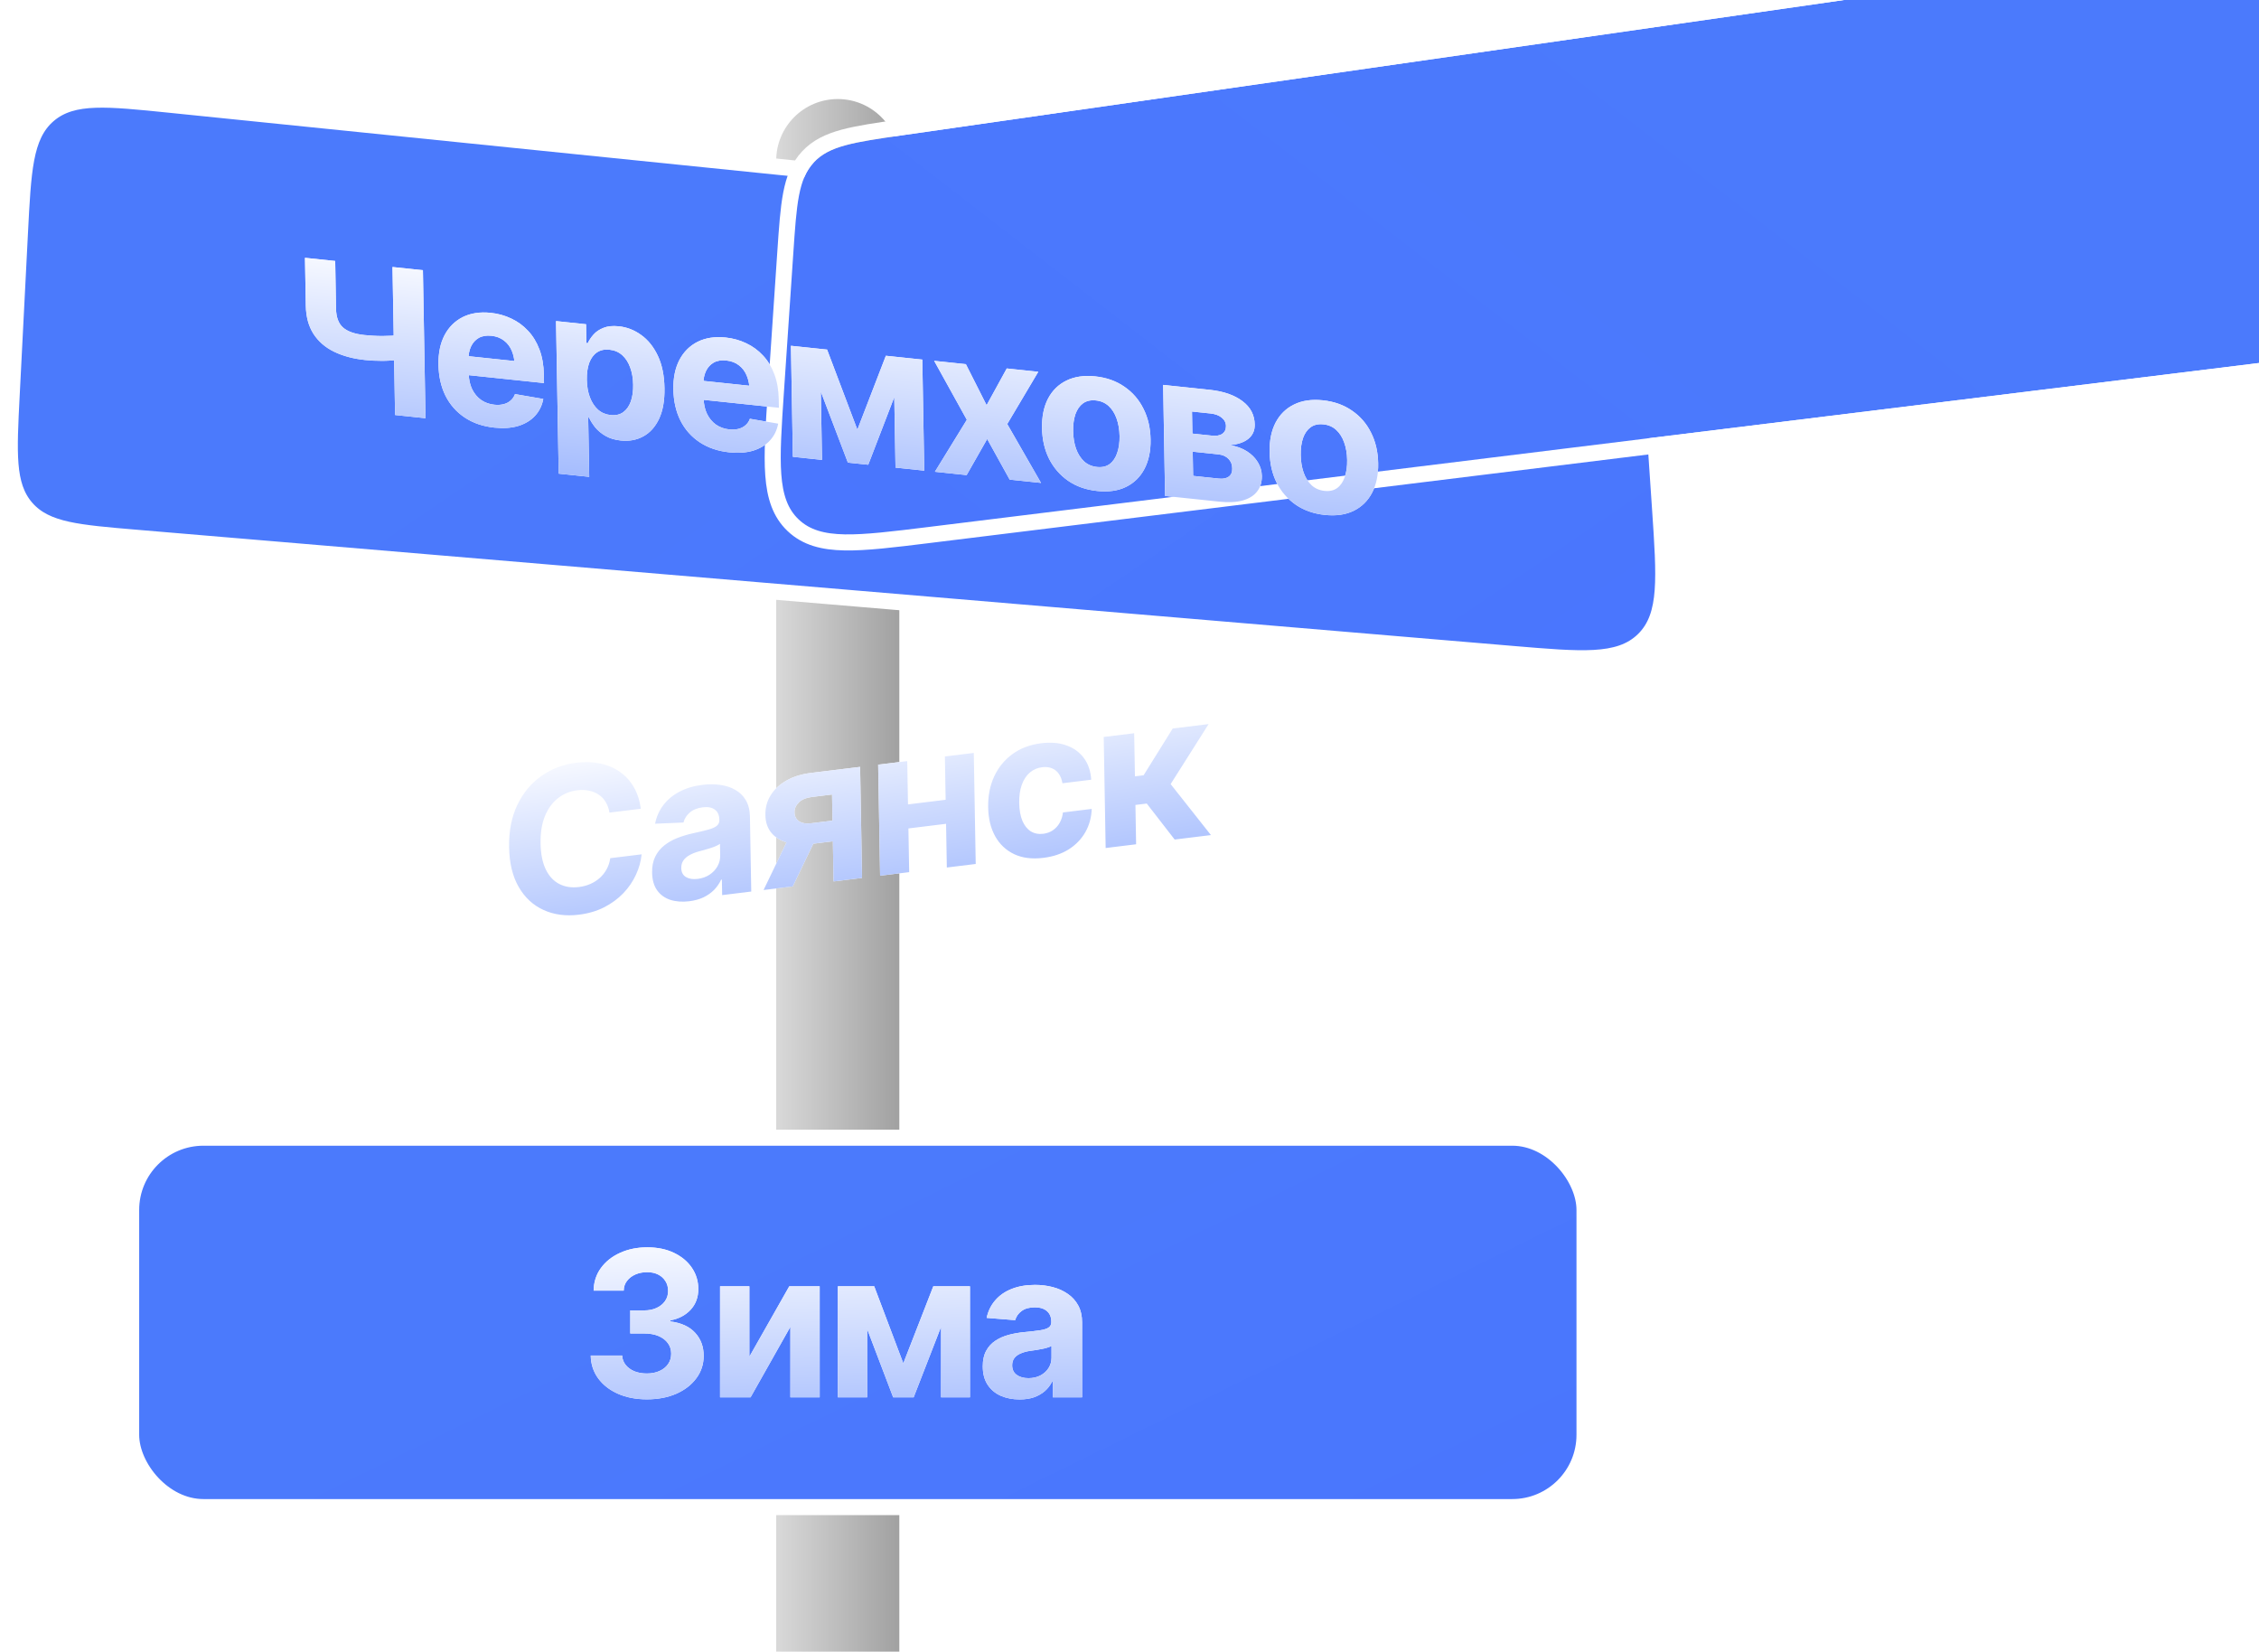 <?xml version="1.0" encoding="UTF-8"?> <svg xmlns="http://www.w3.org/2000/svg" width="844" height="617" viewBox="0 0 844 617" fill="none"><path d="M290 60C290 47.297 300.297 37 313 37V37C325.703 37 336 47.297 336 60V617H290V60Z" fill="url(#paint0_linear_5149_16567)"></path><path d="M571.015 90.906L63.543 39.14L63.306 39.116C51.718 37.934 42.71 37.015 35.634 37.259C28.422 37.508 22.738 38.97 18.103 42.947C13.467 46.924 11.158 52.32 9.816 59.41C8.5 66.368 8.039 75.411 7.446 87.043L7.434 87.282L4.367 147.48L4.355 147.708C3.806 158.474 3.379 166.857 3.914 173.449C4.46 180.173 6.031 185.467 9.813 189.797C13.595 194.128 18.628 196.398 25.218 197.845C31.678 199.263 40.041 199.969 50.784 200.876L51.011 200.895L565.051 244.288L565.301 244.309C578.034 245.384 587.914 246.218 595.58 245.786C603.381 245.347 609.432 243.577 614.102 238.985C618.772 234.393 620.642 228.373 621.212 220.58C621.772 212.922 621.104 203.03 620.242 190.281L620.225 190.03L616.723 138.204L616.709 137.995C616.069 128.52 615.57 121.128 614.446 115.331C613.298 109.408 611.439 104.788 607.835 101.058C604.231 97.329 599.677 95.313 593.797 93.963C588.041 92.642 580.671 91.891 571.223 90.927L571.015 90.906Z" fill="url(#paint1_linear_5149_16567)" stroke="white" stroke-width="6"></path><g filter="url(#filter0_dddd_5149_16567)"><path d="M630.827 237.382C629.505 212.885 628.844 200.636 620.672 193.931C612.5 187.226 600.358 188.969 576.074 192.457L88.449 262.479C70.028 265.124 60.816 266.447 55.04 272.675C49.263 278.903 48.636 288.187 47.381 306.755L43.918 358.017C42.104 384.864 41.197 398.288 49.408 406.058C57.619 413.829 70.972 412.184 97.679 408.893L592.025 347.98C613.11 345.382 623.653 344.083 629.728 336.829C635.802 329.575 635.23 318.968 634.085 297.754L630.827 237.382Z" fill="url(#paint2_linear_5149_16567)"></path><path d="M88.023 259.509L575.648 189.487L575.888 189.452C587.827 187.738 597.101 186.406 604.401 186.372C611.837 186.336 617.726 187.633 622.575 191.612C627.424 195.59 629.846 201.113 631.263 208.413C632.655 215.579 633.16 224.935 633.81 236.978L633.823 237.221L637.081 297.592L637.093 297.815C637.655 308.233 638.093 316.349 637.605 322.754C637.107 329.291 635.624 334.461 632.028 338.755C628.432 343.049 623.603 345.417 617.255 347.055C611.035 348.661 602.969 349.654 592.614 350.93L592.392 350.958L98.046 411.87L97.793 411.902C84.654 413.521 74.466 414.776 66.55 414.623C58.5 414.468 52.227 412.857 47.346 408.237C42.464 403.618 40.51 397.444 39.912 389.415C39.323 381.518 40.015 371.277 40.907 358.068L40.925 357.815L44.388 306.553L44.402 306.348C45.018 297.237 45.498 290.124 46.568 284.524C47.662 278.802 49.427 274.315 52.84 270.635C56.254 266.954 60.596 264.857 66.22 263.337C71.724 261.85 78.781 260.836 87.822 259.538L88.023 259.509Z" stroke="white" stroke-width="6"></path></g><rect x="49" y="425" width="543" height="138" rx="27" fill="url(#paint3_linear_5149_16567)" stroke="white" stroke-width="6"></rect><path d="M113.944 96.311L125.237 97.498L125.548 115.307C125.604 118.523 126.481 120.874 128.176 122.361C129.872 123.848 132.541 124.783 136.183 125.165C137.044 125.256 138.052 125.337 139.208 125.409C140.388 125.484 141.592 125.524 142.82 125.53C144.072 125.513 145.25 125.476 146.354 125.42C147.483 125.366 148.402 125.265 149.112 125.117L149.272 134.282C148.514 134.449 147.582 134.573 146.479 134.655C145.375 134.736 144.197 134.785 142.945 134.802C141.717 134.796 140.525 134.77 139.37 134.722C138.215 134.65 137.206 134.569 136.345 134.478C131.941 134.016 128.092 132.981 124.797 131.376C121.503 129.77 118.934 127.538 117.092 124.677C115.274 121.82 114.328 118.301 114.255 114.12L113.944 96.311ZM146.643 99.747L158.01 100.942L158.975 156.227L147.608 155.032L146.643 99.747ZM184.676 159.743C180.444 159.298 176.775 158.048 173.67 155.993C170.564 153.939 168.159 151.229 166.455 147.865C164.775 144.479 163.896 140.596 163.82 136.218C163.746 131.963 164.493 128.314 166.06 125.269C167.653 122.226 169.922 119.959 172.867 118.466C175.837 116.976 179.34 116.443 183.375 116.867C186.106 117.154 188.66 117.867 191.038 119.005C193.415 120.119 195.505 121.648 197.307 123.59C199.108 125.508 200.524 127.842 201.555 130.592C202.585 133.317 203.131 136.449 203.192 139.986L203.247 143.103L168.407 139.441L168.284 132.354L197.587 135.434L192.305 136.731C192.268 134.628 191.917 132.764 191.25 131.138C190.583 129.513 189.602 128.212 188.308 127.237C187.038 126.239 185.468 125.642 183.598 125.445C181.728 125.249 180.149 125.515 178.86 126.244C177.596 126.975 176.632 128.047 175.969 129.458C175.306 130.87 174.992 132.541 175.025 134.47L175.113 139.479C175.152 141.73 175.579 143.701 176.395 145.391C177.21 147.057 178.326 148.397 179.743 149.41C181.185 150.401 182.829 150.993 184.674 151.187C185.953 151.322 187.107 151.258 188.133 150.995C189.16 150.733 190.037 150.282 190.762 149.642C191.512 149.005 192.063 148.199 192.415 147.223L202.982 149.038C202.51 151.531 201.466 153.643 199.851 155.375C198.26 157.084 196.182 158.335 193.617 159.127C191.052 159.894 188.071 160.099 184.676 159.743ZM208.737 176.938L207.742 119.946L218.962 121.126L219.084 128.138L219.601 128.192C220.097 127.109 220.815 126.036 221.755 124.975C222.694 123.913 223.932 123.08 225.469 122.476C227.005 121.847 228.917 121.653 231.205 121.894C234.232 122.212 237.013 123.294 239.551 125.141C242.112 126.966 244.183 129.542 245.764 132.868C247.345 136.195 248.176 140.233 248.259 144.982C248.34 149.583 247.669 153.401 246.249 156.437C244.828 159.448 242.865 161.636 240.359 163.003C237.878 164.371 235.062 164.89 231.913 164.559C229.699 164.327 227.81 163.758 226.247 162.853C224.684 161.948 223.401 160.887 222.397 159.67C221.418 158.432 220.647 157.215 220.086 156.02L219.754 155.985L220.141 178.136L208.737 176.938ZM228.137 155.052C230.007 155.248 231.573 154.894 232.834 153.99C234.095 153.085 235.042 151.753 235.674 149.992C236.306 148.207 236.601 146.114 236.559 143.715C236.517 141.316 236.149 139.178 235.453 137.303C234.781 135.405 233.797 133.87 232.499 132.696C231.201 131.523 229.605 130.837 227.711 130.637C225.866 130.443 224.3 130.785 223.013 131.662C221.751 132.517 220.792 133.824 220.135 135.582C219.502 137.318 219.207 139.422 219.25 141.896C219.293 144.345 219.675 146.521 220.396 148.423C221.117 150.326 222.126 151.864 223.423 153.038C224.745 154.189 226.316 154.86 228.137 155.052ZM272.439 168.967C268.207 168.522 264.538 167.272 261.432 165.218C258.326 163.163 255.922 160.453 254.217 157.089C252.537 153.703 251.659 149.821 251.583 145.442C251.508 141.188 252.255 137.538 253.823 134.493C255.415 131.451 257.684 129.183 260.63 127.69C263.6 126.2 267.103 125.667 271.138 126.091C273.869 126.378 276.423 127.091 278.801 128.23C281.178 129.344 283.267 130.872 285.069 132.814C286.871 134.732 288.287 137.066 289.318 139.816C290.347 142.542 290.893 145.673 290.955 149.21L291.009 152.327L256.17 148.665L256.046 141.578L285.35 144.658L280.068 145.955C280.031 143.852 279.679 141.988 279.012 140.363C278.345 138.737 277.365 137.436 276.071 136.461C274.801 135.463 273.231 134.866 271.361 134.67C269.491 134.473 267.912 134.739 266.623 135.468C265.359 136.199 264.395 137.271 263.732 138.682C263.069 140.094 262.754 141.765 262.788 143.694L262.875 148.703C262.915 150.954 263.342 152.925 264.157 154.615C264.972 156.281 266.089 157.621 267.506 158.634C268.948 159.625 270.591 160.217 272.437 160.411C273.716 160.546 274.869 160.482 275.896 160.219C276.923 159.957 277.799 159.506 278.525 158.866C279.275 158.229 279.826 157.423 280.177 156.447L290.745 158.262C290.272 160.755 289.229 162.868 287.613 164.599C286.022 166.308 283.944 167.559 281.38 168.351C278.814 169.118 275.834 169.324 272.439 168.967ZM320.328 160.519L330.971 132.898L339.718 133.818L324.388 173.612L316.785 172.813L300.339 129.679L309.012 130.59L320.328 160.519ZM306.392 130.315L307.116 171.797L296.229 170.653L295.505 129.171L306.392 130.315ZM334.574 174.683L333.85 133.201L344.59 134.33L345.314 175.812L334.574 174.683ZM360.865 136.04L368.611 151.372L376.145 137.646L387.918 138.884L376.323 158.405L388.937 180.397L377.238 179.167L368.831 163.988L361.147 177.476L349.3 176.231L361.228 156.818L349.019 134.795L360.865 136.04ZM409.951 183.42C405.793 182.983 402.173 181.714 399.091 179.612C396.033 177.488 393.652 174.744 391.948 171.38C390.268 167.994 389.39 164.173 389.316 159.919C389.241 155.615 389.988 151.952 391.556 148.932C393.148 145.89 395.442 143.637 398.437 142.174C401.456 140.689 405.045 140.165 409.203 140.602C413.386 141.042 417.006 142.324 420.064 144.447C423.146 146.549 425.527 149.293 427.207 152.679C428.911 156.044 429.801 159.878 429.876 164.182C429.95 168.436 429.191 172.085 427.599 175.127C426.031 178.147 423.737 180.4 420.718 181.885C417.722 183.348 414.133 183.86 409.951 183.42ZM409.868 174.449C411.762 174.648 413.34 174.283 414.601 173.354C415.861 172.4 416.795 171.016 417.402 169.204C418.033 167.394 418.328 165.289 418.286 162.889C418.244 160.465 417.874 158.291 417.178 156.366C416.506 154.443 415.521 152.883 414.223 151.685C412.925 150.487 411.328 149.788 409.434 149.589C407.515 149.387 405.912 149.75 404.627 150.676C403.366 151.606 402.42 152.963 401.788 154.748C401.181 156.536 400.898 158.642 400.94 161.066C400.982 163.466 401.339 165.639 402.012 167.586C402.709 169.536 403.707 171.122 405.005 172.345C406.328 173.546 407.949 174.247 409.868 174.449ZM435.291 185.269L434.567 143.787L452.097 145.629C457.191 146.189 461.231 147.601 464.217 149.866C467.204 152.106 468.728 155.019 468.791 158.605C468.829 160.832 468.025 162.611 466.379 163.944C464.756 165.255 462.473 166.028 459.53 166.261C461.994 166.693 464.107 167.471 465.87 168.594C467.634 169.718 468.996 171.083 469.957 172.691C470.918 174.273 471.414 175.967 471.446 177.773C471.487 180.123 470.883 182.084 469.633 183.656C468.408 185.206 466.61 186.313 464.239 186.978C461.868 187.617 458.972 187.758 455.552 187.398L435.291 185.269ZM445.77 177.778L455.402 178.79C456.977 178.956 458.213 178.703 459.11 178.032C460.007 177.36 460.431 176.356 460.383 175.017C460.382 173.561 459.919 172.364 458.994 171.427C458.069 170.466 456.819 169.902 455.244 169.737L445.612 168.724L445.77 177.778ZM445.494 161.971L452.654 162.724C454.376 162.93 455.711 162.712 456.657 162.071C457.604 161.405 458.066 160.429 458.043 159.142C458.021 157.881 457.487 156.837 456.441 156.011C455.419 155.163 454.023 154.646 452.251 154.46L445.35 153.734L445.494 161.971ZM494.982 192.357C490.824 191.92 487.204 190.651 484.122 188.549C481.064 186.425 478.683 183.681 476.979 180.317C475.299 176.931 474.422 173.11 474.348 168.856C474.273 164.552 475.019 160.89 476.587 157.869C478.18 154.827 480.474 152.574 483.469 151.111C486.488 149.626 490.077 149.102 494.235 149.539C498.418 149.979 502.038 151.261 505.096 153.385C508.178 155.486 510.559 158.23 512.239 161.617C513.943 164.981 514.832 168.815 514.908 173.119C514.982 177.373 514.223 181.022 512.63 184.064C511.062 187.085 508.769 189.337 505.749 190.822C502.754 192.285 499.165 192.797 494.982 192.357ZM494.899 183.386C496.794 183.585 498.372 183.22 499.632 182.291C500.893 181.337 501.826 179.954 502.433 178.141C503.065 176.331 503.36 174.226 503.318 171.827C503.275 169.403 502.906 167.228 502.209 165.303C501.537 163.381 500.552 161.82 499.254 160.622C497.956 159.424 496.36 158.725 494.465 158.526C492.546 158.325 490.944 158.687 489.659 159.614C488.398 160.543 487.451 161.9 486.819 163.685C486.212 165.473 485.93 167.579 485.972 170.004C486.014 172.403 486.371 174.576 487.044 176.523C487.741 178.473 488.738 180.059 490.037 181.282C491.359 182.483 492.98 183.184 494.899 183.386Z" fill="white"></path><path d="M113.944 96.311L125.237 97.498L125.548 115.307C125.604 118.523 126.481 120.874 128.176 122.361C129.872 123.848 132.541 124.783 136.183 125.165C137.044 125.256 138.052 125.337 139.208 125.409C140.388 125.484 141.592 125.524 142.82 125.53C144.072 125.513 145.25 125.476 146.354 125.42C147.483 125.366 148.402 125.265 149.112 125.117L149.272 134.282C148.514 134.449 147.582 134.573 146.479 134.655C145.375 134.736 144.197 134.785 142.945 134.802C141.717 134.796 140.525 134.77 139.37 134.722C138.215 134.65 137.206 134.569 136.345 134.478C131.941 134.016 128.092 132.981 124.797 131.376C121.503 129.77 118.934 127.538 117.092 124.677C115.274 121.82 114.328 118.301 114.255 114.12L113.944 96.311ZM146.643 99.747L158.01 100.942L158.975 156.227L147.608 155.032L146.643 99.747ZM184.676 159.743C180.444 159.298 176.775 158.048 173.67 155.993C170.564 153.939 168.159 151.229 166.455 147.865C164.775 144.479 163.896 140.596 163.82 136.218C163.746 131.963 164.493 128.314 166.06 125.269C167.653 122.226 169.922 119.959 172.867 118.466C175.837 116.976 179.34 116.443 183.375 116.867C186.106 117.154 188.66 117.867 191.038 119.005C193.415 120.119 195.505 121.648 197.307 123.59C199.108 125.508 200.524 127.842 201.555 130.592C202.585 133.317 203.131 136.449 203.192 139.986L203.247 143.103L168.407 139.441L168.284 132.354L197.587 135.434L192.305 136.731C192.268 134.628 191.917 132.764 191.25 131.138C190.583 129.513 189.602 128.212 188.308 127.237C187.038 126.239 185.468 125.642 183.598 125.445C181.728 125.249 180.149 125.515 178.86 126.244C177.596 126.975 176.632 128.047 175.969 129.458C175.306 130.87 174.992 132.541 175.025 134.47L175.113 139.479C175.152 141.73 175.579 143.701 176.395 145.391C177.21 147.057 178.326 148.397 179.743 149.41C181.185 150.401 182.829 150.993 184.674 151.187C185.953 151.322 187.107 151.258 188.133 150.995C189.16 150.733 190.037 150.282 190.762 149.642C191.512 149.005 192.063 148.199 192.415 147.223L202.982 149.038C202.51 151.531 201.466 153.643 199.851 155.375C198.26 157.084 196.182 158.335 193.617 159.127C191.052 159.894 188.071 160.099 184.676 159.743ZM208.737 176.938L207.742 119.946L218.962 121.126L219.084 128.138L219.601 128.192C220.097 127.109 220.815 126.036 221.755 124.975C222.694 123.913 223.932 123.08 225.469 122.476C227.005 121.847 228.917 121.653 231.205 121.894C234.232 122.212 237.013 123.294 239.551 125.141C242.112 126.966 244.183 129.542 245.764 132.868C247.345 136.195 248.176 140.233 248.259 144.982C248.34 149.583 247.669 153.401 246.249 156.437C244.828 159.448 242.865 161.636 240.359 163.003C237.878 164.371 235.062 164.89 231.913 164.559C229.699 164.327 227.81 163.758 226.247 162.853C224.684 161.948 223.401 160.887 222.397 159.67C221.418 158.432 220.647 157.215 220.086 156.02L219.754 155.985L220.141 178.136L208.737 176.938ZM228.137 155.052C230.007 155.248 231.573 154.894 232.834 153.99C234.095 153.085 235.042 151.753 235.674 149.992C236.306 148.207 236.601 146.114 236.559 143.715C236.517 141.316 236.149 139.178 235.453 137.303C234.781 135.405 233.797 133.87 232.499 132.696C231.201 131.523 229.605 130.837 227.711 130.637C225.866 130.443 224.3 130.785 223.013 131.662C221.751 132.517 220.792 133.824 220.135 135.582C219.502 137.318 219.207 139.422 219.25 141.896C219.293 144.345 219.675 146.521 220.396 148.423C221.117 150.326 222.126 151.864 223.423 153.038C224.745 154.189 226.316 154.86 228.137 155.052ZM272.439 168.967C268.207 168.522 264.538 167.272 261.432 165.218C258.326 163.163 255.922 160.453 254.217 157.089C252.537 153.703 251.659 149.821 251.583 145.442C251.508 141.188 252.255 137.538 253.823 134.493C255.415 131.451 257.684 129.183 260.63 127.69C263.6 126.2 267.103 125.667 271.138 126.091C273.869 126.378 276.423 127.091 278.801 128.23C281.178 129.344 283.267 130.872 285.069 132.814C286.871 134.732 288.287 137.066 289.318 139.816C290.347 142.542 290.893 145.673 290.955 149.21L291.009 152.327L256.17 148.665L256.046 141.578L285.35 144.658L280.068 145.955C280.031 143.852 279.679 141.988 279.012 140.363C278.345 138.737 277.365 137.436 276.071 136.461C274.801 135.463 273.231 134.866 271.361 134.67C269.491 134.473 267.912 134.739 266.623 135.468C265.359 136.199 264.395 137.271 263.732 138.682C263.069 140.094 262.754 141.765 262.788 143.694L262.875 148.703C262.915 150.954 263.342 152.925 264.157 154.615C264.972 156.281 266.089 157.621 267.506 158.634C268.948 159.625 270.591 160.217 272.437 160.411C273.716 160.546 274.869 160.482 275.896 160.219C276.923 159.957 277.799 159.506 278.525 158.866C279.275 158.229 279.826 157.423 280.177 156.447L290.745 158.262C290.272 160.755 289.229 162.868 287.613 164.599C286.022 166.308 283.944 167.559 281.38 168.351C278.814 169.118 275.834 169.324 272.439 168.967ZM320.328 160.519L330.971 132.898L339.718 133.818L324.388 173.612L316.785 172.813L300.339 129.679L309.012 130.59L320.328 160.519ZM306.392 130.315L307.116 171.797L296.229 170.653L295.505 129.171L306.392 130.315ZM334.574 174.683L333.85 133.201L344.59 134.33L345.314 175.812L334.574 174.683ZM360.865 136.04L368.611 151.372L376.145 137.646L387.918 138.884L376.323 158.405L388.937 180.397L377.238 179.167L368.831 163.988L361.147 177.476L349.3 176.231L361.228 156.818L349.019 134.795L360.865 136.04ZM409.951 183.42C405.793 182.983 402.173 181.714 399.091 179.612C396.033 177.488 393.652 174.744 391.948 171.38C390.268 167.994 389.39 164.173 389.316 159.919C389.241 155.615 389.988 151.952 391.556 148.932C393.148 145.89 395.442 143.637 398.437 142.174C401.456 140.689 405.045 140.165 409.203 140.602C413.386 141.042 417.006 142.324 420.064 144.447C423.146 146.549 425.527 149.293 427.207 152.679C428.911 156.044 429.801 159.878 429.876 164.182C429.95 168.436 429.191 172.085 427.599 175.127C426.031 178.147 423.737 180.4 420.718 181.885C417.722 183.348 414.133 183.86 409.951 183.42ZM409.868 174.449C411.762 174.648 413.34 174.283 414.601 173.354C415.861 172.4 416.795 171.016 417.402 169.204C418.033 167.394 418.328 165.289 418.286 162.889C418.244 160.465 417.874 158.291 417.178 156.366C416.506 154.443 415.521 152.883 414.223 151.685C412.925 150.487 411.328 149.788 409.434 149.589C407.515 149.387 405.912 149.75 404.627 150.676C403.366 151.606 402.42 152.963 401.788 154.748C401.181 156.536 400.898 158.642 400.94 161.066C400.982 163.466 401.339 165.639 402.012 167.586C402.709 169.536 403.707 171.122 405.005 172.345C406.328 173.546 407.949 174.247 409.868 174.449ZM435.291 185.269L434.567 143.787L452.097 145.629C457.191 146.189 461.231 147.601 464.217 149.866C467.204 152.106 468.728 155.019 468.791 158.605C468.829 160.832 468.025 162.611 466.379 163.944C464.756 165.255 462.473 166.028 459.53 166.261C461.994 166.693 464.107 167.471 465.87 168.594C467.634 169.718 468.996 171.083 469.957 172.691C470.918 174.273 471.414 175.967 471.446 177.773C471.487 180.123 470.883 182.084 469.633 183.656C468.408 185.206 466.61 186.313 464.239 186.978C461.868 187.617 458.972 187.758 455.552 187.398L435.291 185.269ZM445.77 177.778L455.402 178.79C456.977 178.956 458.213 178.703 459.11 178.032C460.007 177.36 460.431 176.356 460.383 175.017C460.382 173.561 459.919 172.364 458.994 171.427C458.069 170.466 456.819 169.902 455.244 169.737L445.612 168.724L445.77 177.778ZM445.494 161.971L452.654 162.724C454.376 162.93 455.711 162.712 456.657 162.071C457.604 161.405 458.066 160.429 458.043 159.142C458.021 157.881 457.487 156.837 456.441 156.011C455.419 155.163 454.023 154.646 452.251 154.46L445.35 153.734L445.494 161.971ZM494.982 192.357C490.824 191.92 487.204 190.651 484.122 188.549C481.064 186.425 478.683 183.681 476.979 180.317C475.299 176.931 474.422 173.11 474.348 168.856C474.273 164.552 475.019 160.89 476.587 157.869C478.18 154.827 480.474 152.574 483.469 151.111C486.488 149.626 490.077 149.102 494.235 149.539C498.418 149.979 502.038 151.261 505.096 153.385C508.178 155.486 510.559 158.23 512.239 161.617C513.943 164.981 514.832 168.815 514.908 173.119C514.982 177.373 514.223 181.022 512.63 184.064C511.062 187.085 508.769 189.337 505.749 190.822C502.754 192.285 499.165 192.797 494.982 192.357ZM494.899 183.386C496.794 183.585 498.372 183.22 499.632 182.291C500.893 181.337 501.826 179.954 502.433 178.141C503.065 176.331 503.36 174.226 503.318 171.827C503.275 169.403 502.906 167.228 502.209 165.303C501.537 163.381 500.552 161.82 499.254 160.622C497.956 159.424 496.36 158.725 494.465 158.526C492.546 158.325 490.944 158.687 489.659 159.614C488.398 160.543 487.451 161.9 486.819 163.685C486.212 165.473 485.93 167.579 485.972 170.004C486.014 172.403 486.371 174.576 487.044 176.523C487.741 178.473 488.738 180.059 490.037 181.282C491.359 182.483 492.98 183.184 494.899 183.386Z" fill="url(#paint4_linear_5149_16567)"></path><path d="M216.268 341.699C211.406 342.296 207.028 341.718 203.134 339.965C199.24 338.212 196.139 335.358 193.831 331.402C191.522 327.447 190.316 322.476 190.211 316.49C190.106 310.454 191.134 305.185 193.294 300.68C195.479 296.148 198.48 292.545 202.297 289.87C206.138 287.168 210.464 285.521 215.277 284.93C218.469 284.538 221.436 284.632 224.178 285.213C226.919 285.769 229.348 286.784 231.466 288.259C233.607 289.707 235.363 291.598 236.733 293.934C238.102 296.245 238.998 298.973 239.422 302.119L227.709 303.557C227.462 302.075 226.996 300.769 226.312 299.638C225.653 298.504 224.788 297.582 223.717 296.871C222.671 296.156 221.469 295.659 220.111 295.38C218.776 295.073 217.311 295.017 215.715 295.213C212.916 295.557 210.461 296.577 208.349 298.274C206.262 299.943 204.653 302.198 203.521 305.039C202.414 307.853 201.894 311.188 201.961 315.047C202.03 318.98 202.677 322.223 203.903 324.774C205.128 327.301 206.808 329.115 208.944 330.216C211.079 331.317 213.534 331.697 216.309 331.357C217.856 331.167 219.289 330.78 220.608 330.197C221.926 329.613 223.094 328.863 224.112 327.944C225.129 327.026 225.972 325.956 226.64 324.734C227.331 323.484 227.787 322.102 228.007 320.587L239.72 319.149C239.469 321.733 238.763 324.274 237.601 326.772C236.463 329.266 234.892 331.566 232.886 333.672C230.88 335.752 228.487 337.509 225.706 338.941C222.926 340.348 219.78 341.267 216.268 341.699ZM257.522 336.671C254.919 336.99 252.566 336.82 250.463 336.161C248.383 335.475 246.739 334.289 245.528 332.603C244.317 330.917 243.688 328.714 243.641 325.993C243.6 323.668 243.984 321.687 244.792 320.051C245.6 318.39 246.72 316.988 248.152 315.846C249.584 314.703 251.216 313.771 253.049 313.051C254.882 312.33 256.828 311.744 258.887 311.293C261.265 310.777 263.177 310.32 264.622 309.919C266.066 309.519 267.116 309.055 267.772 308.528C268.451 307.974 268.783 307.264 268.768 306.398L268.765 306.213C268.735 304.506 268.172 303.249 267.075 302.442C266.003 301.631 264.496 301.345 262.557 301.583C260.519 301.834 258.894 302.492 257.682 303.558C256.494 304.596 255.716 305.832 255.347 307.265L244.761 307.71C245.258 305.12 246.275 302.814 247.815 300.791C249.354 298.742 251.355 297.071 253.818 295.777C256.305 294.456 259.194 293.593 262.484 293.189C264.768 292.909 266.958 292.912 269.054 293.2C271.151 293.488 273.02 294.101 274.66 295.04C276.325 295.951 277.651 297.239 278.64 298.902C279.629 300.566 280.145 302.622 280.187 305.07L280.676 333.047L269.81 334.381L269.709 328.593L269.414 328.629C268.774 330.021 267.91 331.28 266.823 332.405C265.735 333.505 264.422 334.435 262.885 335.194C261.347 335.928 259.56 336.42 257.522 336.671ZM260.661 328.328C262.331 328.123 263.798 327.608 265.064 326.783C266.353 325.931 267.344 324.892 268.036 323.667C268.752 322.414 269.098 321.07 269.073 319.635L268.996 315.22C268.656 315.485 268.168 315.755 267.533 316.032C266.923 316.305 266.239 316.562 265.48 316.804C264.721 317.046 263.962 317.276 263.203 317.493C262.444 317.685 261.758 317.869 261.146 318.043C259.799 318.407 258.626 318.873 257.627 319.442C256.627 319.986 255.852 320.664 255.3 321.475C254.772 322.259 254.518 323.195 254.537 324.283C254.564 325.841 255.15 326.959 256.293 327.637C257.437 328.315 258.893 328.545 260.661 328.328ZM311.431 329.27L310.864 296.805L303.166 297.75C301.055 298.034 299.456 298.738 298.368 299.864C297.304 300.961 296.796 302.164 296.844 303.472C296.843 304.835 297.379 305.922 298.451 306.732C299.547 307.515 301.127 307.779 303.189 307.526L314.829 306.097L314.963 313.815L303.324 315.244C299.788 315.678 296.722 315.521 294.125 314.774C291.553 314.024 289.55 312.771 288.116 311.013C286.707 309.228 285.992 307.047 285.972 304.472C285.901 301.779 286.547 299.332 287.911 297.132C289.275 294.907 291.236 293.067 293.794 291.613C296.377 290.13 299.449 289.171 303.009 288.734L321.352 286.481L322.076 327.963L311.431 329.27ZM285.28 332.481L296.358 309.48L307.26 308.142L296.182 331.143L285.28 332.481ZM356.957 298.322L357.113 307.301L335.64 309.937L335.483 300.958L356.957 298.322ZM338.958 284.32L339.682 325.802L328.816 327.136L328.092 285.654L338.958 284.32ZM363.82 281.267L364.544 322.749L353.752 324.074L353.028 282.592L363.82 281.267ZM389.789 320.467C385.59 320.983 381.964 320.523 378.913 319.088C375.86 317.629 373.496 315.403 371.82 312.411C370.143 309.394 369.268 305.784 369.194 301.578C369.12 297.324 369.865 293.489 371.43 290.075C373.019 286.657 375.308 283.86 378.297 281.683C381.285 279.507 384.867 278.162 389.041 277.65C392.626 277.209 395.769 277.481 398.468 278.463C401.192 279.442 403.36 281.023 404.973 283.204C406.586 285.386 407.495 288.076 407.698 291.273L396.943 292.594C396.722 291.233 396.284 290.072 395.627 289.111C394.971 288.151 394.109 287.451 393.044 287.012C391.978 286.572 390.745 286.439 389.345 286.611C387.577 286.828 386.039 287.5 384.73 288.628C383.445 289.727 382.45 291.25 381.746 293.196C381.066 295.113 380.748 297.383 380.794 300.005C380.84 302.627 381.235 304.835 381.98 306.627C382.75 308.417 383.794 309.726 385.112 310.556C386.456 311.382 388.011 311.687 389.779 311.47C391.744 311.229 393.39 310.407 394.719 309.004C396.048 307.577 396.852 305.743 397.133 303.502L407.888 302.182C407.772 305.369 406.973 308.268 405.493 310.879C404.013 313.466 401.946 315.603 399.293 317.292C396.64 318.957 393.472 320.015 389.789 320.467ZM413.09 316.788L412.365 275.306L423.747 273.909L424.028 290.012L427.269 289.614L438.148 272.141L451.556 270.494L437.367 292.91L452.427 311.958L438.873 313.623L428.45 300.178L424.214 300.698L424.471 315.391L413.09 316.788Z" fill="white"></path><path d="M216.268 341.699C211.406 342.296 207.028 341.718 203.134 339.965C199.24 338.212 196.139 335.358 193.831 331.402C191.522 327.447 190.316 322.476 190.211 316.49C190.106 310.454 191.134 305.185 193.294 300.68C195.479 296.148 198.48 292.545 202.297 289.87C206.138 287.168 210.464 285.521 215.277 284.93C218.469 284.538 221.436 284.632 224.178 285.213C226.919 285.769 229.348 286.784 231.466 288.259C233.607 289.707 235.363 291.598 236.733 293.934C238.102 296.245 238.998 298.973 239.422 302.119L227.709 303.557C227.462 302.075 226.996 300.769 226.312 299.638C225.653 298.504 224.788 297.582 223.717 296.871C222.671 296.156 221.469 295.659 220.111 295.38C218.776 295.073 217.311 295.017 215.715 295.213C212.916 295.557 210.461 296.577 208.349 298.274C206.262 299.943 204.653 302.198 203.521 305.039C202.414 307.853 201.894 311.188 201.961 315.047C202.03 318.98 202.677 322.223 203.903 324.774C205.128 327.301 206.808 329.115 208.944 330.216C211.079 331.317 213.534 331.697 216.309 331.357C217.856 331.167 219.289 330.78 220.608 330.197C221.926 329.613 223.094 328.863 224.112 327.944C225.129 327.026 225.972 325.956 226.64 324.734C227.331 323.484 227.787 322.102 228.007 320.587L239.72 319.149C239.469 321.733 238.763 324.274 237.601 326.772C236.463 329.266 234.892 331.566 232.886 333.672C230.88 335.752 228.487 337.509 225.706 338.941C222.926 340.348 219.78 341.267 216.268 341.699ZM257.522 336.671C254.919 336.99 252.566 336.82 250.463 336.161C248.383 335.475 246.739 334.289 245.528 332.603C244.317 330.917 243.688 328.714 243.641 325.993C243.6 323.668 243.984 321.687 244.792 320.051C245.6 318.39 246.72 316.988 248.152 315.846C249.584 314.703 251.216 313.771 253.049 313.051C254.882 312.33 256.828 311.744 258.887 311.293C261.265 310.777 263.177 310.32 264.622 309.919C266.066 309.519 267.116 309.055 267.772 308.528C268.451 307.974 268.783 307.264 268.768 306.398L268.765 306.213C268.735 304.506 268.172 303.249 267.075 302.442C266.003 301.631 264.496 301.345 262.557 301.583C260.519 301.834 258.894 302.492 257.682 303.558C256.494 304.596 255.716 305.832 255.347 307.265L244.761 307.71C245.258 305.12 246.275 302.814 247.815 300.791C249.354 298.742 251.355 297.071 253.818 295.777C256.305 294.456 259.194 293.593 262.484 293.189C264.768 292.909 266.958 292.912 269.054 293.2C271.151 293.488 273.02 294.101 274.66 295.04C276.325 295.951 277.651 297.239 278.64 298.902C279.629 300.566 280.145 302.622 280.187 305.07L280.676 333.047L269.81 334.381L269.709 328.593L269.414 328.629C268.774 330.021 267.91 331.28 266.823 332.405C265.735 333.505 264.422 334.435 262.885 335.194C261.347 335.928 259.56 336.42 257.522 336.671ZM260.661 328.328C262.331 328.123 263.798 327.608 265.064 326.783C266.353 325.931 267.344 324.892 268.036 323.667C268.752 322.414 269.098 321.07 269.073 319.635L268.996 315.22C268.656 315.485 268.168 315.755 267.533 316.032C266.923 316.305 266.239 316.562 265.48 316.804C264.721 317.046 263.962 317.276 263.203 317.493C262.444 317.685 261.758 317.869 261.146 318.043C259.799 318.407 258.626 318.873 257.627 319.442C256.627 319.986 255.852 320.664 255.3 321.475C254.772 322.259 254.518 323.195 254.537 324.283C254.564 325.841 255.15 326.959 256.293 327.637C257.437 328.315 258.893 328.545 260.661 328.328ZM311.431 329.27L310.864 296.805L303.166 297.75C301.055 298.034 299.456 298.738 298.368 299.864C297.304 300.961 296.796 302.164 296.844 303.472C296.843 304.835 297.379 305.922 298.451 306.732C299.547 307.515 301.127 307.779 303.189 307.526L314.829 306.097L314.963 313.815L303.324 315.244C299.788 315.678 296.722 315.521 294.125 314.774C291.553 314.024 289.55 312.771 288.116 311.013C286.707 309.228 285.992 307.047 285.972 304.472C285.901 301.779 286.547 299.332 287.911 297.132C289.275 294.907 291.236 293.067 293.794 291.613C296.377 290.13 299.449 289.171 303.009 288.734L321.352 286.481L322.076 327.963L311.431 329.27ZM285.28 332.481L296.358 309.48L307.26 308.142L296.182 331.143L285.28 332.481ZM356.957 298.322L357.113 307.301L335.64 309.937L335.483 300.958L356.957 298.322ZM338.958 284.32L339.682 325.802L328.816 327.136L328.092 285.654L338.958 284.32ZM363.82 281.267L364.544 322.749L353.752 324.074L353.028 282.592L363.82 281.267ZM389.789 320.467C385.59 320.983 381.964 320.523 378.913 319.088C375.86 317.629 373.496 315.403 371.82 312.411C370.143 309.394 369.268 305.784 369.194 301.578C369.12 297.324 369.865 293.489 371.43 290.075C373.019 286.657 375.308 283.86 378.297 281.683C381.285 279.507 384.867 278.162 389.041 277.65C392.626 277.209 395.769 277.481 398.468 278.463C401.192 279.442 403.36 281.023 404.973 283.204C406.586 285.386 407.495 288.076 407.698 291.273L396.943 292.594C396.722 291.233 396.284 290.072 395.627 289.111C394.971 288.151 394.109 287.451 393.044 287.012C391.978 286.572 390.745 286.439 389.345 286.611C387.577 286.828 386.039 287.5 384.73 288.628C383.445 289.727 382.45 291.25 381.746 293.196C381.066 295.113 380.748 297.383 380.794 300.005C380.84 302.627 381.235 304.835 381.98 306.627C382.75 308.417 383.794 309.726 385.112 310.556C386.456 311.382 388.011 311.687 389.779 311.47C391.744 311.229 393.39 310.407 394.719 309.004C396.048 307.577 396.852 305.743 397.133 303.502L407.888 302.182C407.772 305.369 406.973 308.268 405.493 310.879C404.013 313.466 401.946 315.603 399.293 317.292C396.64 318.957 393.472 320.015 389.789 320.467ZM413.09 316.788L412.365 275.306L423.747 273.909L424.028 290.012L427.269 289.614L438.148 272.141L451.556 270.494L437.367 292.91L452.427 311.958L438.873 313.623L428.45 300.178L424.214 300.698L424.471 315.391L413.09 316.788Z" fill="url(#paint5_linear_5149_16567)"></path><path d="M241.676 522.742C237.618 522.742 234.019 522.049 230.877 520.664C227.76 519.279 225.298 517.361 223.492 514.912C221.686 512.438 220.758 509.593 220.709 506.377H232.436C232.51 507.713 232.955 508.888 233.771 509.902C234.588 510.917 235.676 511.708 237.037 512.277C238.423 512.822 239.969 513.094 241.676 513.094C243.457 513.094 245.028 512.785 246.389 512.166C247.774 511.548 248.85 510.682 249.617 509.568C250.384 508.455 250.768 507.169 250.768 505.709C250.768 504.2 250.359 502.889 249.543 501.775C248.727 500.637 247.564 499.747 246.055 499.104C244.546 498.46 242.74 498.139 240.637 498.139H235.479V489.529H240.637C242.418 489.529 243.977 489.22 245.312 488.602C246.648 487.983 247.7 487.13 248.467 486.041C249.234 484.952 249.617 483.691 249.617 482.256C249.617 480.846 249.283 479.621 248.615 478.582C247.972 477.543 247.069 476.727 245.906 476.133C244.743 475.539 243.37 475.242 241.787 475.242C240.179 475.242 238.719 475.527 237.408 476.096C236.097 476.665 235.046 477.469 234.254 478.508C233.462 479.522 233.054 480.734 233.029 482.145H221.785C221.835 478.953 222.738 476.145 224.494 473.721C226.251 471.296 228.626 469.404 231.619 468.043C234.637 466.658 238.039 465.965 241.824 465.965C245.659 465.965 248.999 466.658 251.844 468.043C254.714 469.428 256.94 471.296 258.523 473.646C260.107 475.997 260.898 478.632 260.898 481.551C260.898 484.643 259.934 487.229 258.004 489.307C256.074 491.36 253.563 492.671 250.471 493.24V493.648C254.528 494.168 257.608 495.578 259.711 497.879C261.839 500.18 262.902 503.049 262.902 506.488C262.902 509.63 261.987 512.426 260.156 514.875C258.35 517.324 255.852 519.254 252.66 520.664C249.469 522.049 245.807 522.742 241.676 522.742ZM279.973 506.822L294.891 480.512H306.246V522H295.299V495.652L280.418 522H269.025V480.512H279.973V506.822ZM337.492 509.309L348.699 480.512H357.494L341.352 522H333.707L317.898 480.512H326.619L337.492 509.309ZM323.984 480.512V522H313.037V480.512H323.984ZM351.594 522V480.512H362.393V522H351.594ZM380.947 522.779C378.325 522.779 375.962 522.322 373.859 521.406C371.781 520.466 370.148 519.081 368.961 517.25C367.773 515.419 367.18 513.143 367.18 510.422C367.18 508.096 367.6 506.167 368.441 504.633C369.283 503.074 370.433 501.812 371.893 500.848C373.352 499.883 375.01 499.153 376.865 498.658C378.721 498.163 380.688 497.817 382.766 497.619C385.165 497.396 387.095 497.174 388.555 496.951C390.014 496.729 391.078 496.395 391.746 495.949C392.439 495.479 392.785 494.811 392.785 493.945V493.76C392.785 492.053 392.241 490.729 391.152 489.789C390.089 488.849 388.579 488.379 386.625 488.379C384.572 488.379 382.926 488.837 381.689 489.752C380.477 490.643 379.673 491.781 379.277 493.166L368.627 492.312C369.171 489.789 370.235 487.612 371.818 485.781C373.402 483.926 375.443 482.503 377.941 481.514C380.465 480.499 383.384 479.992 386.699 479.992C389 479.992 391.202 480.264 393.305 480.809C395.408 481.353 397.275 482.194 398.908 483.332C400.566 484.445 401.877 485.893 402.842 487.674C403.807 489.455 404.289 491.57 404.289 494.02V522H393.342V516.211H393.045C392.377 517.522 391.486 518.673 390.373 519.662C389.26 520.627 387.924 521.394 386.365 521.963C384.807 522.507 383.001 522.779 380.947 522.779ZM384.25 514.838C385.932 514.838 387.417 514.504 388.703 513.836C390.014 513.143 391.029 512.228 391.746 511.09C392.488 509.927 392.859 508.628 392.859 507.193V502.777C392.513 503 392.018 503.21 391.375 503.408C390.757 503.606 390.064 503.779 389.297 503.928C388.53 504.076 387.763 504.212 386.996 504.336C386.229 504.435 385.536 504.534 384.918 504.633C383.557 504.831 382.37 505.152 381.355 505.598C380.341 506.018 379.549 506.6 378.98 507.342C378.436 508.059 378.164 508.962 378.164 510.051C378.164 511.609 378.733 512.797 379.871 513.613C381.009 514.43 382.469 514.838 384.25 514.838Z" fill="white"></path><path d="M241.676 522.742C237.618 522.742 234.019 522.049 230.877 520.664C227.76 519.279 225.298 517.361 223.492 514.912C221.686 512.438 220.758 509.593 220.709 506.377H232.436C232.51 507.713 232.955 508.888 233.771 509.902C234.588 510.917 235.676 511.708 237.037 512.277C238.423 512.822 239.969 513.094 241.676 513.094C243.457 513.094 245.028 512.785 246.389 512.166C247.774 511.548 248.85 510.682 249.617 509.568C250.384 508.455 250.768 507.169 250.768 505.709C250.768 504.2 250.359 502.889 249.543 501.775C248.727 500.637 247.564 499.747 246.055 499.104C244.546 498.46 242.74 498.139 240.637 498.139H235.479V489.529H240.637C242.418 489.529 243.977 489.22 245.312 488.602C246.648 487.983 247.7 487.13 248.467 486.041C249.234 484.952 249.617 483.691 249.617 482.256C249.617 480.846 249.283 479.621 248.615 478.582C247.972 477.543 247.069 476.727 245.906 476.133C244.743 475.539 243.37 475.242 241.787 475.242C240.179 475.242 238.719 475.527 237.408 476.096C236.097 476.665 235.046 477.469 234.254 478.508C233.462 479.522 233.054 480.734 233.029 482.145H221.785C221.835 478.953 222.738 476.145 224.494 473.721C226.251 471.296 228.626 469.404 231.619 468.043C234.637 466.658 238.039 465.965 241.824 465.965C245.659 465.965 248.999 466.658 251.844 468.043C254.714 469.428 256.94 471.296 258.523 473.646C260.107 475.997 260.898 478.632 260.898 481.551C260.898 484.643 259.934 487.229 258.004 489.307C256.074 491.36 253.563 492.671 250.471 493.24V493.648C254.528 494.168 257.608 495.578 259.711 497.879C261.839 500.18 262.902 503.049 262.902 506.488C262.902 509.63 261.987 512.426 260.156 514.875C258.35 517.324 255.852 519.254 252.66 520.664C249.469 522.049 245.807 522.742 241.676 522.742ZM279.973 506.822L294.891 480.512H306.246V522H295.299V495.652L280.418 522H269.025V480.512H279.973V506.822ZM337.492 509.309L348.699 480.512H357.494L341.352 522H333.707L317.898 480.512H326.619L337.492 509.309ZM323.984 480.512V522H313.037V480.512H323.984ZM351.594 522V480.512H362.393V522H351.594ZM380.947 522.779C378.325 522.779 375.962 522.322 373.859 521.406C371.781 520.466 370.148 519.081 368.961 517.25C367.773 515.419 367.18 513.143 367.18 510.422C367.18 508.096 367.6 506.167 368.441 504.633C369.283 503.074 370.433 501.812 371.893 500.848C373.352 499.883 375.01 499.153 376.865 498.658C378.721 498.163 380.688 497.817 382.766 497.619C385.165 497.396 387.095 497.174 388.555 496.951C390.014 496.729 391.078 496.395 391.746 495.949C392.439 495.479 392.785 494.811 392.785 493.945V493.76C392.785 492.053 392.241 490.729 391.152 489.789C390.089 488.849 388.579 488.379 386.625 488.379C384.572 488.379 382.926 488.837 381.689 489.752C380.477 490.643 379.673 491.781 379.277 493.166L368.627 492.312C369.171 489.789 370.235 487.612 371.818 485.781C373.402 483.926 375.443 482.503 377.941 481.514C380.465 480.499 383.384 479.992 386.699 479.992C389 479.992 391.202 480.264 393.305 480.809C395.408 481.353 397.275 482.194 398.908 483.332C400.566 484.445 401.877 485.893 402.842 487.674C403.807 489.455 404.289 491.57 404.289 494.02V522H393.342V516.211H393.045C392.377 517.522 391.486 518.673 390.373 519.662C389.26 520.627 387.924 521.394 386.365 521.963C384.807 522.507 383.001 522.779 380.947 522.779ZM384.25 514.838C385.932 514.838 387.417 514.504 388.703 513.836C390.014 513.143 391.029 512.228 391.746 511.09C392.488 509.927 392.859 508.628 392.859 507.193V502.777C392.513 503 392.018 503.21 391.375 503.408C390.757 503.606 390.064 503.779 389.297 503.928C388.53 504.076 387.763 504.212 386.996 504.336C386.229 504.435 385.536 504.534 384.918 504.633C383.557 504.831 382.37 505.152 381.355 505.598C380.341 506.018 379.549 506.6 378.98 507.342C378.436 508.059 378.164 508.962 378.164 510.051C378.164 511.609 378.733 512.797 379.871 513.613C381.009 514.43 382.469 514.838 384.25 514.838Z" fill="url(#paint6_linear_5149_16567)"></path><defs><filter id="filter0_dddd_5149_16567" x="20.693" y="0.371" width="823.123" height="434.265" filterUnits="userSpaceOnUse" color-interpolation-filters="sRGB"><feFlood flood-opacity="0" result="BackgroundImageFix"></feFlood><feColorMatrix in="SourceAlpha" type="matrix" values="0 0 0 0 0 0 0 0 0 0 0 0 0 0 0 0 0 0 127 0" result="hardAlpha"></feColorMatrix><feOffset dx="8" dy="-7"></feOffset><feGaussianBlur stdDeviation="12"></feGaussianBlur><feColorMatrix type="matrix" values="0 0 0 0 0.188 0 0 0 0 0.188 0 0 0 0 0.188 0 0 0 0.1 0"></feColorMatrix><feBlend mode="normal" in2="BackgroundImageFix" result="effect1_dropShadow_5149_16567"></feBlend><feColorMatrix in="SourceAlpha" type="matrix" values="0 0 0 0 0 0 0 0 0 0 0 0 0 0 0 0 0 0 127 0" result="hardAlpha"></feColorMatrix><feOffset dx="33" dy="-28"></feOffset><feGaussianBlur stdDeviation="22"></feGaussianBlur><feColorMatrix type="matrix" values="0 0 0 0 0.188 0 0 0 0 0.188 0 0 0 0 0.188 0 0 0 0.09 0"></feColorMatrix><feBlend mode="normal" in2="effect1_dropShadow_5149_16567" result="effect2_dropShadow_5149_16567"></feBlend><feColorMatrix in="SourceAlpha" type="matrix" values="0 0 0 0 0 0 0 0 0 0 0 0 0 0 0 0 0 0 127 0" result="hardAlpha"></feColorMatrix><feOffset dx="75" dy="-64"></feOffset><feGaussianBlur stdDeviation="29.5"></feGaussianBlur><feColorMatrix type="matrix" values="0 0 0 0 0.188 0 0 0 0 0.188 0 0 0 0 0.188 0 0 0 0.05 0"></feColorMatrix><feBlend mode="normal" in2="effect2_dropShadow_5149_16567" result="effect3_dropShadow_5149_16567"></feBlend><feColorMatrix in="SourceAlpha" type="matrix" values="0 0 0 0 0 0 0 0 0 0 0 0 0 0 0 0 0 0 127 0" result="hardAlpha"></feColorMatrix><feOffset dx="133" dy="-113"></feOffset><feGaussianBlur stdDeviation="35"></feGaussianBlur><feColorMatrix type="matrix" values="0 0 0 0 0.188 0 0 0 0 0.188 0 0 0 0 0.188 0 0 0 0.01 0"></feColorMatrix><feBlend mode="normal" in2="effect3_dropShadow_5149_16567" result="effect4_dropShadow_5149_16567"></feBlend><feBlend mode="normal" in="SourceGraphic" in2="effect4_dropShadow_5149_16567" result="shape"></feBlend></filter><linearGradient id="paint0_linear_5149_16567" x1="290" y1="298.596" x2="373.5" y2="298.596" gradientUnits="userSpaceOnUse"><stop stop-color="#D9D9D9"></stop><stop offset="1" stop-color="#737373"></stop></linearGradient><linearGradient id="paint1_linear_5149_16567" x1="313" y1="37" x2="545.761" y2="380.509" gradientUnits="userSpaceOnUse"><stop stop-color="#4B7AFC"></stop><stop offset="1" stop-color="#4A75FE"></stop></linearGradient><linearGradient id="paint2_linear_5149_16567" x1="338.25" y1="185" x2="70.155" y2="531.642" gradientUnits="userSpaceOnUse"><stop stop-color="#4B7AFC"></stop><stop offset="1" stop-color="#4A75FE"></stop></linearGradient><linearGradient id="paint3_linear_5149_16567" x1="320.5" y1="428" x2="445.727" y2="683.089" gradientUnits="userSpaceOnUse"><stop stop-color="#4B7AFC"></stop><stop offset="1" stop-color="#4A75FE"></stop></linearGradient><linearGradient id="paint4_linear_5149_16567" x1="306.116" y1="104.825" x2="291.577" y2="265.769" gradientUnits="userSpaceOnUse"><stop stop-color="white"></stop><stop offset="1" stop-color="#4B7AFC"></stop></linearGradient><linearGradient id="paint5_linear_5149_16567" x1="314.96" y1="261.704" x2="338.212" y2="421.242" gradientUnits="userSpaceOnUse"><stop stop-color="white"></stop><stop offset="1" stop-color="#4B7AFC"></stop></linearGradient><linearGradient id="paint6_linear_5149_16567" x1="310.099" y1="455" x2="315.266" y2="617.374" gradientUnits="userSpaceOnUse"><stop stop-color="white"></stop><stop offset="1" stop-color="#4B7AFC"></stop></linearGradient></defs></svg> 